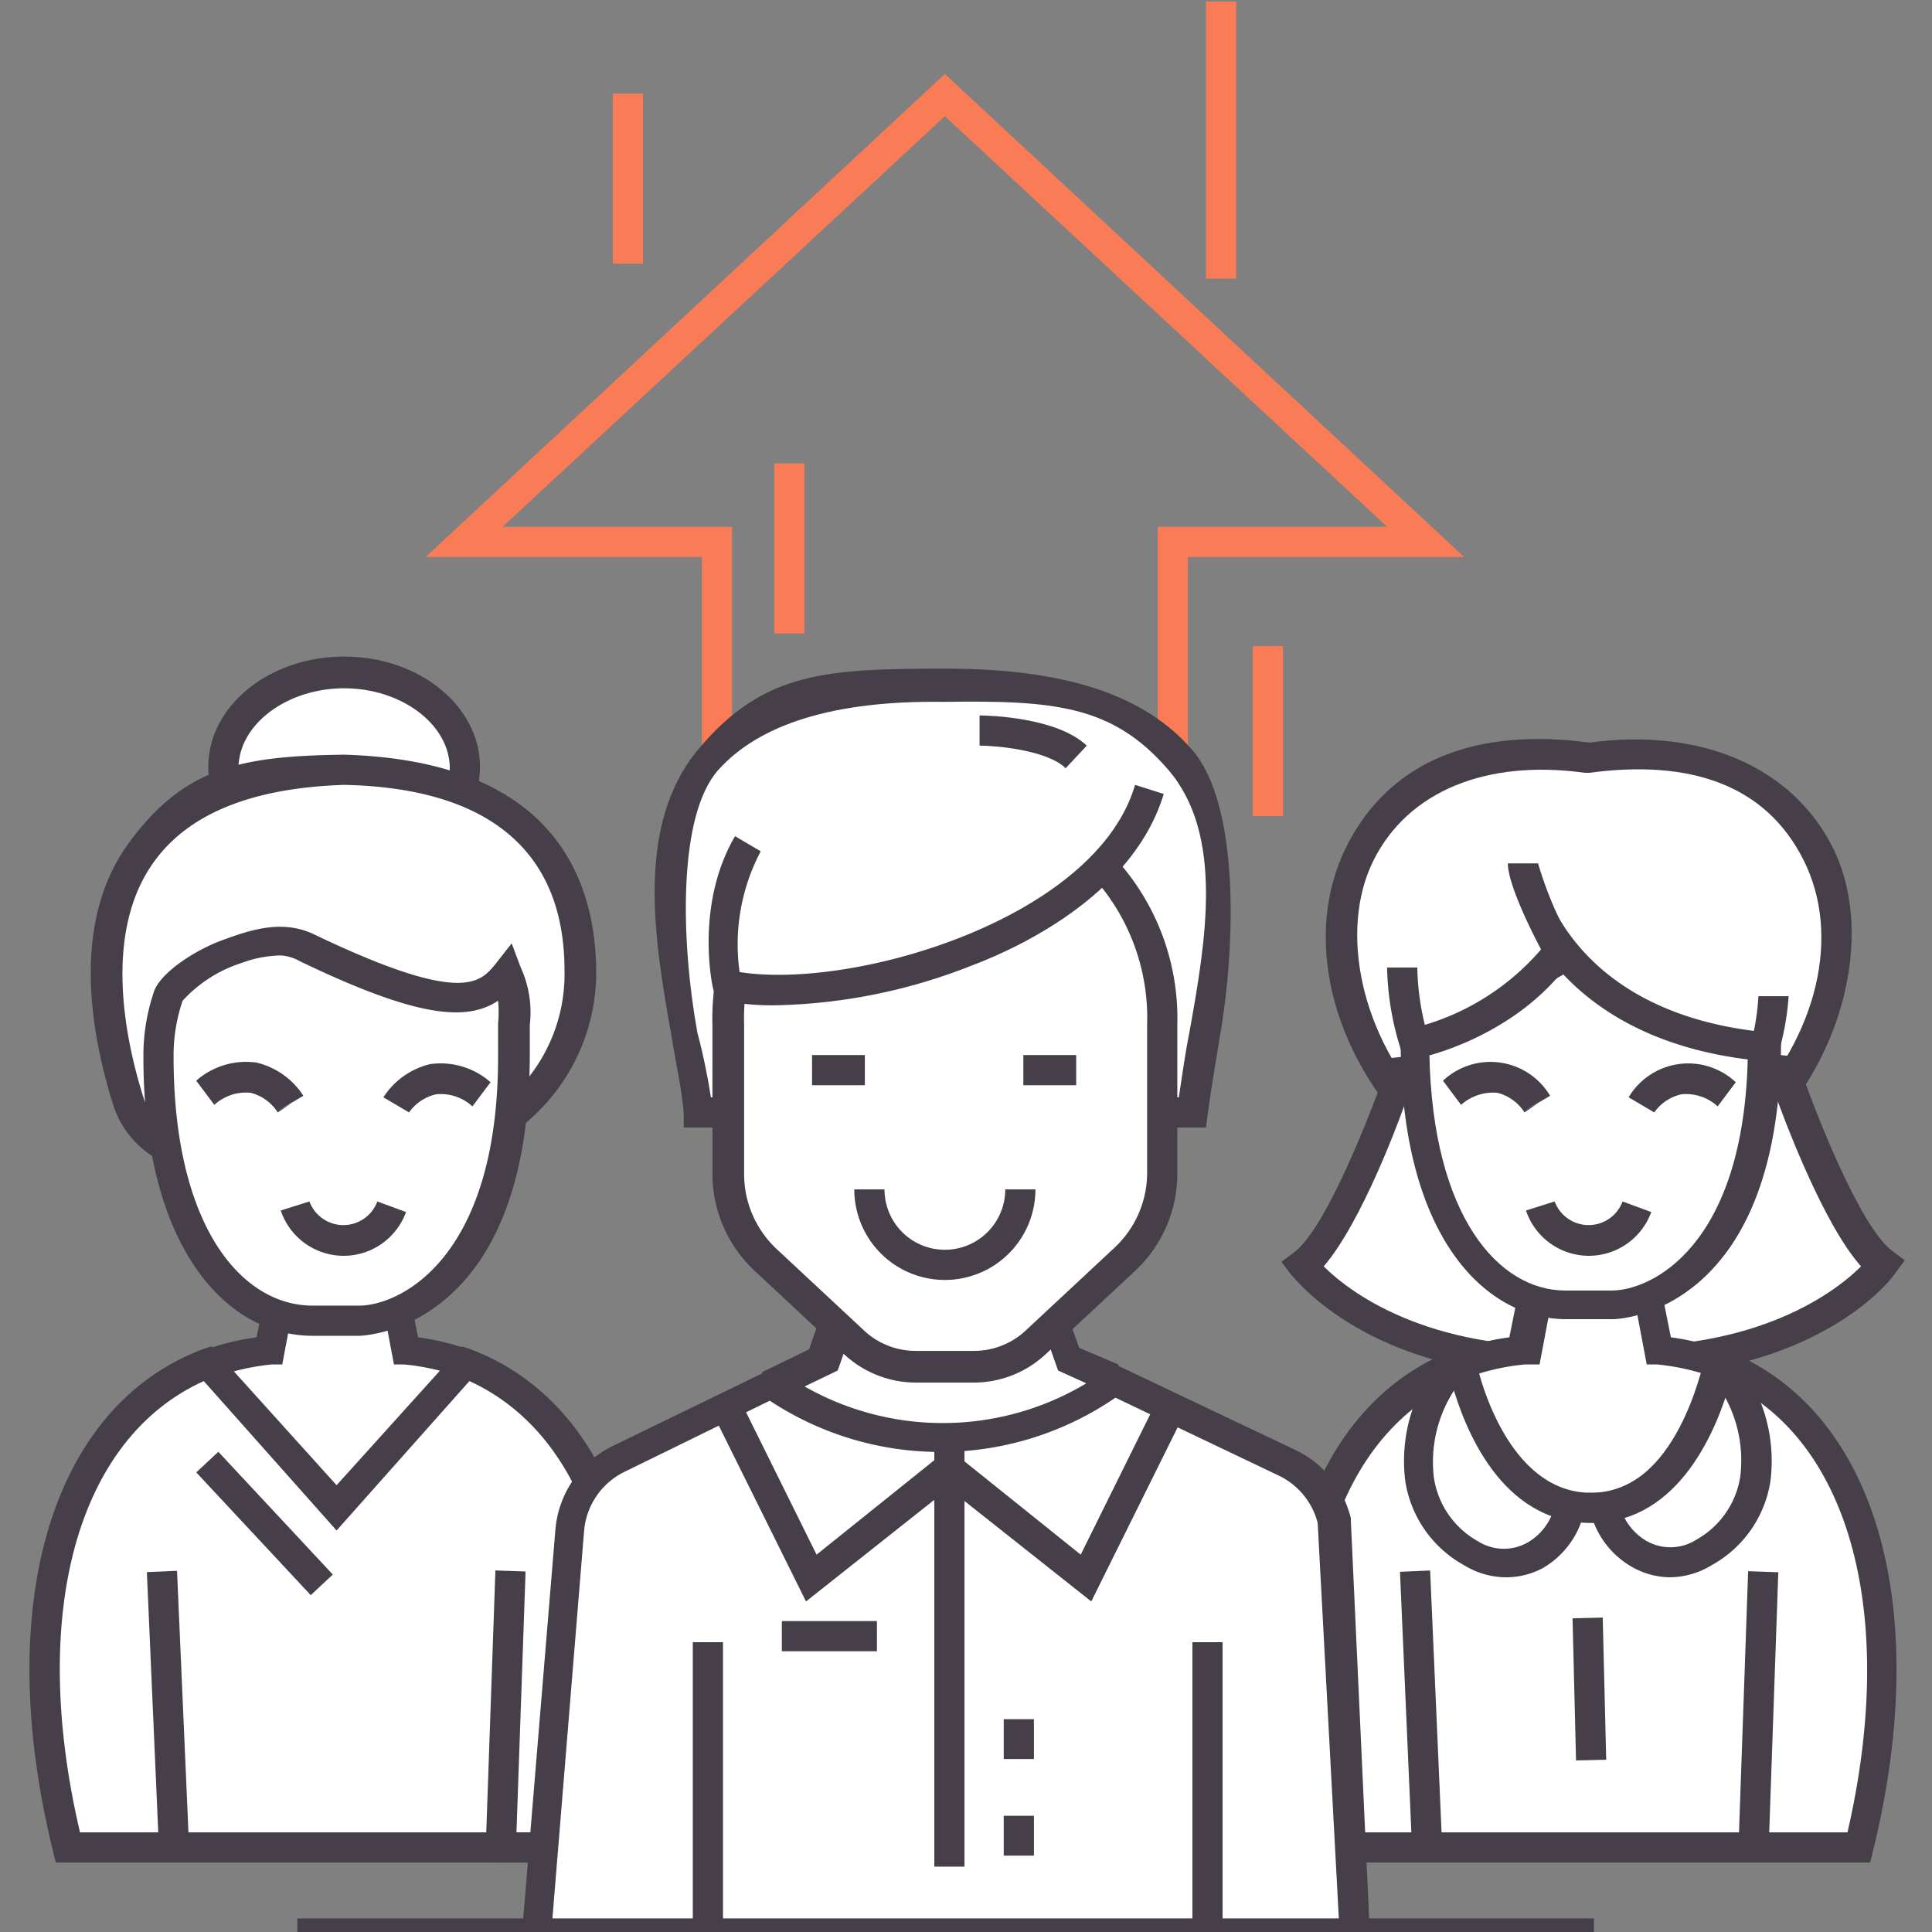 <svg id="Calque_1" data-name="Calque 1" xmlns="http://www.w3.org/2000/svg" viewBox="0 0 128 128"><rect x="0" y="0" width="128" height="128" fill="#808080" stroke="none"/><title>ic-formation</title><path d="M105.3,50.2C88.7,47.9,83.8,63.9,94.5,74.7h21.6C126.8,64,121.9,47.9,105.3,50.2Z" style="fill:#fff"/><path d="M116.5,75.7H94.1l-.3-.3c-5.7-5.7-7.5-13.5-4.6-19.3s8.7-7.9,16.1-6.9c7.4-1,13.4,1.6,16.1,6.9s1.1,13.6-4.6,19.3Zm-21.6-2h20.7c4.8-5.1,6.4-11.7,3.9-16.7s-7.5-6.7-14.2-5.8h-.3C98.5,50.3,93.3,52.4,91,57S90.1,68.7,94.9,73.7Z" style="fill:#463f49"/><path d="M92.8,71s-3.6,10.6-6.5,12.8c0,0,5.3,7.1,19.2,6.3l-.2-20.4Z" style="fill:#fff"/><path d="M103.5,91.2c-12.8,0-17.7-6.5-18-6.8l-.6-.8.8-.6c2.2-1.6,5.2-9.5,6.2-12.3l.2-.6,14.2-1.5.3,22.5h-3.1ZM87.7,83.9c1.6,1.6,6.7,5.6,16.8,5.3l-.2-18.4L93.5,71.9C92.8,74.1,90.2,81,87.7,83.9Z" style="fill:#463f49"/><path d="M118.3,71l-12.5-1.3-.2,20.4c14,.8,19.2-6.3,19.2-6.3C121.8,81.6,118.3,71,118.3,71Z" style="fill:#fff"/><path d="M107.6,91.2h-3.1l.3-22.5L119,70l.2.6c1,2.9,4,10.7,6.2,12.3l.8.6-.6.8C125.4,84.7,120.4,91.2,107.6,91.2Zm-1.1-2c10.1.3,15.2-3.7,16.8-5.3-2.5-2.8-5.1-9.7-5.9-12l-10.8-1.1Z" style="fill:#463f49"/><ellipse cx="22.8" cy="50.9" rx="8" ry="6.3" style="fill:#fff"/><path d="M22.8,58.1c-5,0-9-3.3-9-7.3s4-7.3,9-7.3,9,3.3,9,7.3S27.7,58.1,22.8,58.1Zm0-12.5c-3.8,0-7,2.4-7,5.3s3.1,5.3,7,5.3,7-2.4,7-5.3S26.6,45.6,22.8,45.6Z" style="fill:#463f49"/><path d="M22.8,51C4.1,51.5,6.3,65.9,8.5,72.9a5.3,5.3,0,0,0,5.1,3.7H26A12.4,12.4,0,0,0,38.5,64.2C38.4,57.8,35.2,51.3,22.8,51Z" style="fill:#fff"/><path d="M26,77.6H13.5a6.3,6.3,0,0,1-6-4.4C5.9,68.1,4.8,61,8.5,55.9S16,50.1,22.7,50h.1c13.6.4,16.6,7.9,16.7,14.2a13,13,0,0,1-3.8,9.4A13.4,13.4,0,0,1,26,77.6ZM22.8,52c-6.1.2-10.3,1.9-12.6,5.1-3.4,4.7-1.9,11.8-.7,15.6a4.3,4.3,0,0,0,4.1,3H26a11.5,11.5,0,0,0,8.2-3.4,11,11,0,0,0,3.2-8C37.4,56.4,32.4,52.2,22.8,52Z" style="fill:#463f49"/><path d="M26.7,89.4l-1-5.4H18.9l-1,5.4a15.9,15.9,0,0,0-4.1.9s1.8,9.6,8.5,9.6,8.5-9.6,8.5-9.6A15.9,15.9,0,0,0,26.7,89.4Z" style="fill:#fff"/><path d="M22.3,101c-7.4,0-9.4-9.9-9.5-10.4l-.2-.8.8-.3a16.7,16.7,0,0,1,3.6-.9l1.1-5.5h8.5l1.1,5.5a16.7,16.7,0,0,1,3.6.9l.8.3-.2.8C31.8,91,29.7,101,22.3,101ZM15,91c.6,2.2,2.7,7.9,7.4,7.9s6.7-5.7,7.4-7.9a15.3,15.3,0,0,0-3-.6h-.7l-1-5.3H19.7l-1,5.3H18A15.3,15.3,0,0,0,15,91Z" style="fill:#463f49"/><path d="M40.1,122.4H4.5C.6,106.6,4.4,94,13.8,90.4l8.5,9.6,8.5-9.6C40.2,94,44,106.6,40.1,122.4Z" style="fill:#fff"/><path d="M40.9,123.4H3.7l-.2-.8c-4-16.3-.1-29.4,9.9-33.2l.6-.2,8.3,9.2,8.3-9.2.6.2c10,3.8,13.9,16.9,9.9,33.2Zm-35.6-2H39.3c3.3-14.6.1-26.1-8.2-29.9l-8.8,9.9-8.8-9.9C5.1,95.3,1.9,106.9,5.3,121.4Z" style="fill:#463f49"/><rect x="10.2" y="104.1" width="2" height="18.31" transform="translate(-5 0.6) rotate(-2.5)" style="fill:#463f49"/><rect x="24.4" y="112.3" width="18.3" height="2" transform="translate(-80.9 142.8) rotate(-88)" style="fill:#463f49"/><rect x="33.1" y="121.4" width="22.7" height="2" style="fill:#463f49"/><path d="M109.7,89.4l-1-5.4h-6.8l-1,5.4a15.9,15.9,0,0,0-4.1.9s1.8,9.6,8.5,9.6,8.5-9.6,8.5-9.6A15.9,15.9,0,0,0,109.7,89.4Z" style="fill:#fff"/><path d="M105.3,101c-7.4,0-9.4-9.9-9.5-10.4l-.2-.8.8-.3a16.7,16.7,0,0,1,3.6-.9l1.1-5.5h8.5l1.1,5.5a16.7,16.7,0,0,1,3.6.9l.8.3-.2.8C114.7,91,112.7,101,105.3,101ZM98,91c.6,2.2,2.7,7.9,7.4,7.9s6.7-5.7,7.4-7.9a15.3,15.3,0,0,0-3-.6h-.7l-1-5.3h-5.1l-1,5.3H101A15.3,15.3,0,0,0,98,91Z" style="fill:#463f49"/><path d="M123.1,122.4H87.5c-3.8-15.8-.1-28.4,9.3-32.1,0,0,1.9,9.6,8.5,9.6s8.5-9.6,8.5-9.6C123.2,94,127,106.6,123.1,122.4Z" style="fill:#fff"/><path d="M123.9,123.4H86.7l-.2-.8c-4-16.3-.1-29.4,9.9-33.2l1.1-.4.2,1.2c0,.1,1.8,8.8,7.6,8.8s7.5-8.7,7.6-8.8l.2-1.2,1.1.4c10,3.8,13.9,16.9,9.9,33.2Zm-35.6-2h34.1c3.3-14.3.2-25.8-7.8-29.7-.8,2.7-3.2,9.2-9.2,9.2s-8.4-6.4-9.2-9.2C88,95.7,85,107.1,88.3,121.4Z" style="fill:#463f49"/><path d="M116.9,69.2c0,15.3-8.1,17.3-10,17.3h-3.1c-5,0-10-5.3-10-17.3l11.6-6.8,11.6,6.8" style="fill:#fff"/><path d="M106.9,87.4h-3.1c-5.5,0-11-5.6-11-18.3v-.6l12.6-7.4,12.6,7.4v.6C117.9,87.2,107,87.4,106.9,87.4ZM94.7,69.8c.2,10.8,4.6,15.7,9,15.7h3.1c2.5,0,8.8-2.8,9-15.7l-10.6-6.2Z" style="fill:#463f49"/><rect x="93.2" y="104.1" width="2" height="18.31" transform="translate(-4.9 4.2) rotate(-2.5)" style="fill:#463f49"/><rect x="107.4" y="112.3" width="18.3" height="2" transform="translate(-0.8 225.8) rotate(-88)" style="fill:#463f49"/><path d="M78.7,64.4H46.5V36.9H28.2L62.6,4.9,97,36.9H78.7Zm-30.2-2H76.7V34.9H91.9L62.6,7.7,33.3,34.9H48.5Z" style="fill:#fa7c56"/><polygon points="73.1 91.1 70.7 90.1 69.3 86.1 62.6 86.1 55.9 86.1 54.5 90.1 51.6 91.5 51.8 100.6 73.3 100.6 73.1 91.1" style="fill:#fff"/><path d="M74.3,101.6H50.8l-.3-10.7,3.1-1.5,1.5-4.3H70l1.5,4.2,2.6,1.1Zm-21.5-2H72.3V91.8l-2.2-1-1.3-3.7h-12l-1.3,3.7-2.7,1.3Z" style="fill:#463f49"/><path d="M62.6,45.4c-25.3-.2-17.4,18.2-16.4,28.3H79C80,63.7,87.9,45.2,62.6,45.4Z" style="fill:#fff"/><path d="M79.9,74.7H45.3v-.9c-.1-1.5-.5-3.2-.8-5.1-1.1-6.2-2.5-14,1.8-19.1s8.4-5.3,16.4-5.3S75.9,46.1,79,49.7s2.9,12.8,1.8,19.1c-.3,1.8-.6,3.6-.8,5.1Zm-32.9-2H78.1c.2-1.3.4-2.8.7-4.3,1.1-6.1,2.3-13.1-1.4-17.4s-7.6-4.6-14.9-4.5h0c-7.3-.1-12.2,1.5-14.9,4.5s-2.5,11.3-1.4,17.4C46.6,69.9,46.9,71.4,47.1,72.7Z" style="fill:#463f49"/><path d="M77,67.9v9.9a7.7,7.7,0,0,1-2.5,5.7L68.6,89a6,6,0,0,1-4.1,1.6H60.7A6,6,0,0,1,56.6,89l-5.9-5.5a7.7,7.7,0,0,1-2.5-5.7V67.9a14.4,14.4,0,0,1,3.7-10.1H73.4A14.6,14.6,0,0,1,77,67.9Z" style="fill:#fff"/><path d="M64.5,91.6H60.7a7,7,0,0,1-4.8-1.9L50,84.2a8.8,8.8,0,0,1-2.8-6.4V67.9a15.4,15.4,0,0,1,4-10.8l.3-.3H73.8l.3.3A15.7,15.7,0,0,1,78,67.9v9.9a8.8,8.8,0,0,1-2.8,6.4l-5.9,5.5A7,7,0,0,1,64.5,91.6ZM52.4,58.8a13.6,13.6,0,0,0-3.1,9.1v9.9a6.8,6.8,0,0,0,2.1,4.9l5.9,5.5a5,5,0,0,0,3.4,1.3h3.8a5,5,0,0,0,3.4-1.3l5.9-5.5A6.8,6.8,0,0,0,76,77.8V67.9a13.9,13.9,0,0,0-3-9.1Z" style="fill:#463f49"/><rect x="53.8" y="69.9" width="3.5" height="2" style="fill:#463f49"/><rect x="67.8" y="69.9" width="3.5" height="2" style="fill:#463f49"/><path d="M76.2,52.3c-2.9,9.8-20.4,14.6-28.1,13,0,0-1.2-5.2,1.3-9.6" style="fill:#fff"/><path d="M51.5,66.6a17.3,17.3,0,0,1-3.6-.3h-.6v-.6c-.1-.2-1.3-5.7,1.4-10.3l1.7,1A13.2,13.2,0,0,0,49,64.4c7.5,1.2,23.6-3.5,26.2-12.4l1.9.6c-1.9,6.3-8.8,9.9-12.8,11.4A37.1,37.1,0,0,1,51.5,66.6Z" style="fill:#463f49"/><path d="M65,48.5s4.6,0,6.4,1.7" style="fill:#fff"/><path d="M70.6,50.9c-1.2-1.2-4.6-1.5-5.7-1.5v-2c.5,0,5.1.1,7.1,2Z" style="fill:#463f49"/><path d="M62.6,84.8a6,6,0,0,1-6-6h2a4,4,0,0,0,8,0h2A6,6,0,0,1,62.6,84.8Z" style="fill:#463f49"/><path d="M105.3,83.2a4.4,4.4,0,0,1-4.2-3l1.9-.6a2.4,2.4,0,0,0,4.5,0l1.9.7A4.4,4.4,0,0,1,105.3,83.2Z" style="fill:#463f49"/><rect x="19.7" y="127.1" width="85.9" height="2" style="fill:#463f49"/><rect x="51.3" y="30.7" width="2" height="11.27" style="fill:#fa7c56"/><rect x="83" y="42.8" width="2" height="11.27" style="fill:#fa7c56"/><rect x="40.6" y="6.2" width="2" height="11.27" style="fill:#fa7c56"/><rect x="79.9" y="0.1" width="2" height="18.36" style="fill:#fa7c56"/><path d="M34,70c0,15.5-8.3,17.5-10.2,17.5H20.7c-5.1,0-10.2-5.4-10.2-17.5a12.2,12.2,0,0,1,.6-4c.5-1.4,6.2-4.7,9.2-3.3,9.5,4.6,11.6,3.7,13.2,1.7C34.4,66.5,34,66.4,34,70Z" style="fill:#fff"/><path d="M23.8,88.5H20.7C15.1,88.5,9.5,82.8,9.5,70a13.2,13.2,0,0,1,.7-4.3c.4-1.2,2.6-2.7,4.5-3.4s4-1.4,6.1-.4c9.8,4.7,11,3.2,12,2l1.1-1.4.6,1.6a7.1,7.1,0,0,1,.6,3.8c0,.5,0,1.2,0,2.2C35,88.3,23.9,88.5,23.8,88.5ZM18.6,63.3a7.9,7.9,0,0,0-2.6.5,9,9,0,0,0-3.9,2.5,11.2,11.2,0,0,0-.6,3.7c0,11.4,4.6,16.5,9.2,16.5h3.1c2.6,0,9.2-3,9.2-16.5,0-1,0-1.7,0-2.2a7.9,7.9,0,0,0,0-1.5c-2.1,1.4-5.4,1.1-13.1-2.6A3,3,0,0,0,18.6,63.3Z" style="fill:#463f49"/><path d="M101.1,58.3s2.1,9.6,15.7,10.8a16.2,16.2,0,0,0,.5-3.3" style="fill:#fff"/><path d="M117.6,70.3h-.8c-14.2-1.3-16.5-11.2-16.6-11.6l2-.4-1,.2,1-.2c.1.4,2.1,8.5,14,10a15.9,15.9,0,0,0,.3-2.3h2a17.1,17.1,0,0,1-.6,3.5Z" style="fill:#463f49"/><path d="M100.9,57.2c.1,1.3,2.4,5.8,2.4,5.8-3.4,4.8-9.6,6.1-9.6,6.1a17.9,17.9,0,0,1-.8-5.1" style="fill:#fff"/><path d="M93.1,70.3l-.3-.8a18.8,18.8,0,0,1-.9-5.4h2a17.1,17.1,0,0,0,.5,3.8,16.3,16.3,0,0,0,7.7-5c-.8-1.5-2.2-4.4-2.2-5.7h2a25.4,25.4,0,0,0,2.3,5.4l.3.5-.4.5c-3.6,5.1-9.9,6.5-10.2,6.5Z" style="fill:#463f49"/><path d="M109.6,73.7l-1.7-1a4.6,4.6,0,0,1,7.1-1l-1.2,1.6a3.1,3.1,0,0,0-2.4-.8A3,3,0,0,0,109.6,73.7Z" style="fill:#463f49"/><path d="M101,73.7a3,3,0,0,0-1.8-1.3,3.2,3.2,0,0,0-2.4.8l-1.2-1.6a4.6,4.6,0,0,1,7.1,1l-1.7,1,.9-.5Z" style="fill:#463f49"/><path d="M22.8,83.2a4.4,4.4,0,0,1-4.2-3l1.9-.6a2.4,2.4,0,0,0,4.5,0l1.9.7A4.4,4.4,0,0,1,22.8,83.2Z" style="fill:#463f49"/><path d="M27.1,73.7l-1.7-1a5.1,5.1,0,0,1,3.1-2.2,5,5,0,0,1,4,1.2l-1.2,1.6a3.1,3.1,0,0,0-2.4-.8A3,3,0,0,0,27.1,73.7Z" style="fill:#463f49"/><path d="M18.4,73.7a3,3,0,0,0-1.8-1.3,3.1,3.1,0,0,0-2.4.8L13,71.6a5,5,0,0,1,4-1.2,5.1,5.1,0,0,1,3.1,2.2l-1.7,1,.9-.5Z" style="fill:#463f49"/><path d="M85.3,96.9,73.8,91.5a19.4,19.4,0,0,1-22.7.2L41,96.6a5.8,5.8,0,0,0-3.2,4.7l-2.2,26.7H89.8l-1.4-27.4A5.8,5.8,0,0,0,85.3,96.9Z" style="fill:#fff"/><path d="M90.8,129.1H34.5l2.3-27.8a6.8,6.8,0,0,1,3.8-5.5l10.7-5.2.5.3a18.5,18.5,0,0,0,21.6-.2l.5-.3,12,5.7a6.8,6.8,0,0,1,3.6,4.5v.2Zm-54.2-2H88.7l-1.4-26.2a4.8,4.8,0,0,0-2.5-3.1L73.9,92.6a20.5,20.5,0,0,1-22.9.2l-9.6,4.7a4.8,4.8,0,0,0-2.7,3.9Z" style="fill:#463f49"/><rect x="61.9" y="95.3" width="2" height="28.37" style="fill:#463f49"/><rect x="45.9" y="108.8" width="2" height="19.28" style="fill:#463f49"/><rect x="79" y="108.8" width="2" height="19.28" style="fill:#463f49"/><rect x="66.5" y="113.9" width="2" height="2.64" style="fill:#463f49"/><rect x="66.5" y="120.3" width="2" height="2.64" style="fill:#463f49"/><rect x="51.8" y="107.4" width="6.3" height="2" style="fill:#463f49"/><polygon points="53.4 106.1 47.2 93.6 49 92.7 54.1 103 62.2 96.5 63.5 98.1 53.4 106.1" style="fill:#463f49"/><polygon points="72.3 106.1 62.2 98.1 63.5 96.5 71.6 103 76.7 92.7 78.5 93.6 72.3 106.1" style="fill:#463f49"/><line x1="13.8" y1="96.9" x2="21.4" y2="105.1" style="fill:#fff"/><rect x="16.6" y="95.4" width="2" height="11.12" transform="translate(-64.2 39.1) rotate(-43)" style="fill:#463f49"/><path d="M99.7,104.5a5.4,5.4,0,0,1-2.7-.8,7.7,7.7,0,0,1-3.9-5.6,10.7,10.7,0,0,1,2.7-8.5L97.2,91A8.7,8.7,0,0,0,95,97.9a5.8,5.8,0,0,0,2.9,4.2,3.2,3.2,0,0,0,3.3.1,3.8,3.8,0,0,0,1.9-3.2h2a5.8,5.8,0,0,1-2.9,4.9A5.2,5.2,0,0,1,99.7,104.5Z" style="fill:#463f49"/><path d="M110.6,104.5a5.2,5.2,0,0,1-2.5-.7,5.8,5.8,0,0,1-2.9-4.9h2a3.8,3.8,0,0,0,1.9,3.2,3.2,3.2,0,0,0,3.3-.1,5.8,5.8,0,0,0,2.9-4.2,8.7,8.7,0,0,0-2.2-6.9l1.5-1.3a10.7,10.7,0,0,1,2.7,8.5,7.7,7.7,0,0,1-3.9,5.6A5.4,5.4,0,0,1,110.6,104.5Z" style="fill:#463f49"/><rect x="104.4" y="107.1" width="2" height="9.42" transform="translate(-2.8 2.7) rotate(-1.4)" style="fill:#463f49"/></svg>